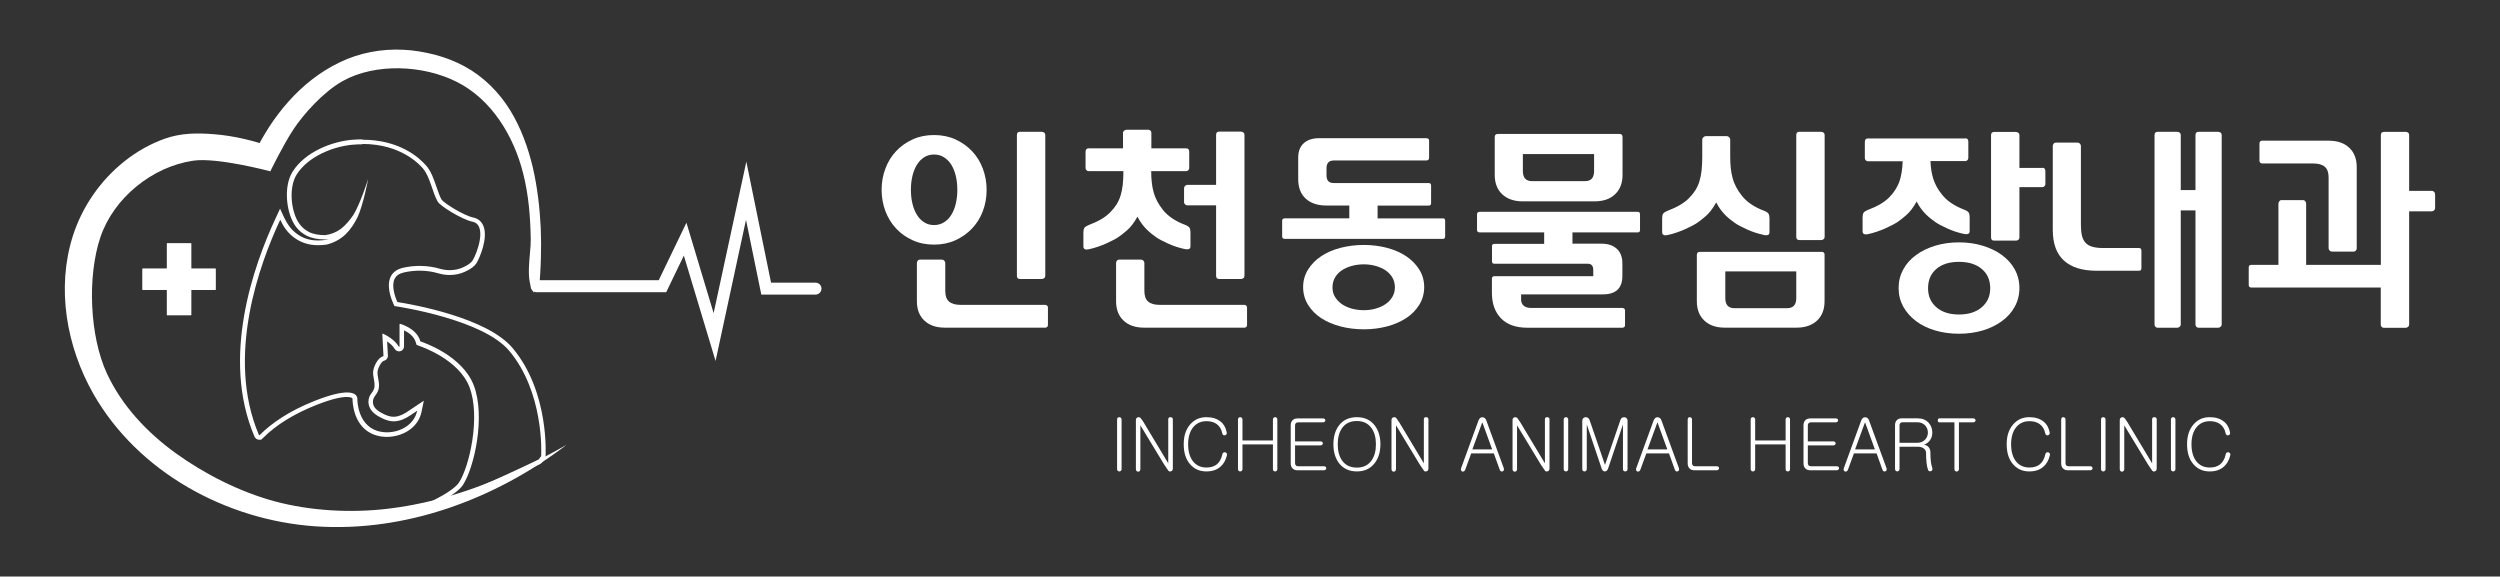 <?xml version="1.0" encoding="UTF-8"?>
<svg id="Layer_1" data-name="Layer 1" xmlns="http://www.w3.org/2000/svg" viewBox="0 0 300.47 69.29">
  <rect x="0" y="0" width="300.47" height="69.29" fill="#333333" stroke="none"/>
  <defs>
    <style>
      .cls-1 {
        fill: #fff;
        stroke-width: 0px;
      }
    </style>
  </defs>
  <path class="cls-1" d="M105.96,22.81c0-.9.15-1.76.46-2.56.3-.81.73-1.5,1.29-2.09.55-.59,1.22-1.06,1.99-1.41.77-.35,1.63-.52,2.56-.52s1.79.17,2.56.52c.77.35,1.44.82,2,1.41.56.59,1,1.29,1.3,2.09.3.81.46,1.66.46,2.56s-.15,1.78-.46,2.58c-.3.8-.74,1.49-1.3,2.08-.56.59-1.23,1.06-2,1.41-.77.35-1.63.52-2.56.52s-1.79-.17-2.56-.52c-.77-.35-1.44-.81-1.99-1.41-.56-.59-.98-1.28-1.29-2.08-.3-.8-.46-1.66-.46-2.58ZM109.48,22.81c0,.59.06,1.14.18,1.65.12.51.3.96.53,1.34.23.38.52.69.87.91.35.23.75.34,1.2.34s.85-.11,1.21-.34c.36-.22.65-.53.88-.91.23-.38.41-.83.53-1.34.12-.51.18-1.06.18-1.65s-.06-1.14-.18-1.65c-.12-.51-.3-.96-.53-1.34-.23-.38-.53-.68-.88-.91-.35-.23-.76-.34-1.21-.34s-.85.11-1.2.34-.64.53-.87.91c-.23.38-.41.83-.53,1.34-.12.51-.18,1.06-.18,1.65ZM125.66,36.65c.07,0,.13.03.2.09.06.06.09.13.09.22v2.11c0,.09-.03.16-.09.22-.06.06-.13.09-.2.09h-12.1c-1.04,0-1.86-.28-2.46-.85-.6-.56-.9-1.34-.9-2.33v-4.61c0-.09.03-.17.1-.26.07-.09.17-.13.31-.13h2.58c.12,0,.22.04.3.13.08.09.12.17.12.26v3.36c0,.61.15,1.04.46,1.3s.77.39,1.39.39h10.2ZM125.63,33.14c0,.12-.04.22-.13.29-.09.07-.18.1-.29.1h-2.63c-.24,0-.36-.13-.36-.39v-16.91c0-.26.12-.39.36-.39h2.63c.1,0,.2.04.29.1.09.07.13.17.13.29v16.91Z"/>
  <path class="cls-1" d="M138.36,20.55c0,.99.09,1.84.29,2.55.19.71.55,1.4,1.07,2.06.59.78,1.5,1.41,2.73,1.87.26.1.43.22.51.34.08.12.12.3.12.55v1.67c0,.19-.07.31-.21.35-.14.04-.3.04-.5-.01-.66-.14-1.31-.35-1.95-.64s-1.14-.55-1.48-.79c-.14-.1-.3-.23-.48-.36-.18-.14-.37-.3-.57-.49s-.4-.42-.61-.69c-.21-.27-.4-.58-.57-.92-.4.71-.8,1.24-1.21,1.6s-.75.63-1.03.82c-.17.12-.39.25-.66.39-.27.14-.56.28-.87.42-.31.14-.65.27-1,.39-.36.12-.7.22-1.03.29-.19.05-.36.06-.49.01-.14-.04-.21-.16-.21-.35v-1.67c0-.24.04-.42.12-.55.08-.12.25-.23.51-.34,1.13-.42,1.99-.92,2.57-1.51.31-.31.57-.63.78-.96s.37-.69.49-1.08c.12-.39.21-.82.26-1.3.05-.48.08-1.02.08-1.63h-4.19c-.1,0-.19-.04-.26-.12s-.1-.17-.1-.27v-1.93c0-.28.12-.42.36-.42h4.14v-1.87c0-.09.04-.17.13-.25.09-.08.2-.12.34-.12h2.55c.12,0,.22.04.29.12.07.08.1.16.1.25v1.87h4.19c.24,0,.36.14.36.42v1.93c0,.1-.03.2-.1.27-.07.08-.16.12-.26.12h-4.19ZM149.6,36.65c.07,0,.13.03.19.09.06.06.09.13.09.22v2.11c0,.09-.03.16-.09.22-.06.06-.13.09-.19.09h-12.1c-1.04,0-1.86-.28-2.46-.85-.6-.56-.9-1.34-.9-2.33v-4.61c0-.09.03-.17.1-.26s.17-.13.31-.13h2.57c.12,0,.22.04.3.13.08.09.12.17.12.26v3.36c0,.61.15,1.04.46,1.3.3.26.77.39,1.39.39h10.2ZM149.57,33.14c0,.12-.04.22-.13.29-.09.07-.18.1-.29.1h-2.63c-.24,0-.36-.13-.36-.39v-8.46h-3.46c-.1,0-.2-.04-.27-.12-.08-.08-.12-.16-.12-.25v-1.67c0-.12.04-.22.12-.3.08-.08.17-.12.27-.12h3.46v-6.01c0-.26.12-.39.36-.39h2.63c.1,0,.2.04.29.1.09.07.13.17.13.29v16.91Z"/>
  <path class="cls-1" d="M173.43,26.24c.17,0,.26.1.26.29v1.87c0,.21-.09.31-.26.31h-18.99c-.23,0-.34-.1-.34-.31v-1.87c0-.19.11-.29.34-.29h7.73v-1.54h-2.78c-1.04,0-1.86-.28-2.46-.83s-.9-1.33-.9-2.32v-2.63c0-.73.22-1.3.66-1.7s1.05-.61,1.83-.61h12.93c.07,0,.14.02.21.07s.1.11.1.19v2.13c0,.09-.04.16-.1.21-.07.05-.14.08-.21.08h-11.16c-.57,0-.86.31-.86.94v.86c0,.61.29.91.86.91h11.42c.19,0,.29.1.29.31v2.11c0,.19-.1.29-.29.29h-6.14v1.54h7.86ZM163.91,29.44c.99,0,1.92.12,2.8.35.87.23,1.64.57,2.3,1.01s1.18.98,1.57,1.6c.39.62.59,1.33.59,2.11s-.2,1.49-.59,2.12c-.39.63-.91,1.17-1.57,1.6s-1.43.77-2.3,1c-.88.23-1.81.35-2.8.35s-1.93-.12-2.81-.35-1.66-.57-2.32-1-1.18-.97-1.57-1.6c-.39-.63-.59-1.34-.59-2.12s.2-1.48.59-2.11c.39-.62.91-1.16,1.57-1.6s1.43-.78,2.32-1.01,1.82-.35,2.81-.35ZM167.65,34.54c0-.43-.1-.82-.29-1.16-.19-.34-.46-.62-.79-.86-.34-.23-.74-.42-1.2-.55-.46-.13-.95-.2-1.47-.2s-1.01.07-1.47.2-.86.31-1.2.55c-.34.23-.6.52-.79.86s-.29.72-.29,1.16.09.79.29,1.12c.19.33.46.62.79.86.34.24.74.43,1.2.56.46.13.95.2,1.47.2s1.01-.06,1.47-.2c.46-.13.86-.32,1.2-.56.34-.24.6-.53.79-.86.19-.33.29-.7.29-1.12Z"/>
  <path class="cls-1" d="M188.99,27.91v1.38h3.51c.78,0,1.39.21,1.83.62s.66.99.66,1.72v1.54c0,1.47-.78,2.21-2.34,2.21h-9.83v.62c0,.31.1.56.31.74s.49.27.86.27h11.01c.07,0,.14.03.21.08.07.05.1.12.1.21v1.8c0,.09-.03.16-.1.21-.07.05-.14.08-.21.08h-11.4c-1.41,0-2.47-.38-3.2-1.13-.73-.76-1.09-1.78-1.09-3.08v-1.69c0-.19.09-.29.29-.29h11.89v-.75c0-.5-.22-.75-.65-.75h-11.21c-.21,0-.31-.09-.31-.26v-1.87c0-.17.1-.26.31-.26h5.96v-1.38h-7.73c-.23,0-.34-.09-.34-.29v-1.87c0-.21.11-.31.34-.31h18.99c.17,0,.26.1.26.31v1.87c0,.19-.09.29-.26.29h-7.86ZM195,16.41c0-.09-.03-.16-.09-.22-.06-.06-.13-.09-.2-.09h-14.7c-.24,0-.36.13-.36.39v4.53c0,.99.3,1.77.9,2.33s1.42.85,2.46.85h8.64c1.04,0,1.86-.28,2.46-.85s.9-1.34.9-2.33v-4.61ZM184.12,21.77c-.73,0-1.09-.41-1.09-1.22v-2.03h8.56v2.03c0,.82-.36,1.22-1.09,1.22h-6.37Z"/>
  <path class="cls-1" d="M211.93,28.22c-.66-.14-1.31-.35-1.95-.64-.64-.29-1.14-.55-1.48-.79-.14-.1-.3-.22-.48-.36-.18-.14-.37-.3-.57-.49-.2-.19-.4-.42-.61-.69-.21-.27-.4-.58-.57-.92-.4.71-.8,1.24-1.21,1.6-.41.36-.75.63-1.03.82-.17.12-.39.25-.66.39-.27.14-.56.28-.87.42-.31.14-.65.27-1,.39-.35.12-.7.22-1.03.29-.19.05-.36.06-.49.01-.14-.04-.21-.16-.21-.35v-1.67c0-.24.04-.43.12-.55s.25-.23.51-.34c1.13-.42,1.99-.92,2.58-1.51.31-.31.57-.63.78-.96.21-.33.37-.69.49-1.08.12-.39.21-.82.26-1.3.05-.48.08-1.02.08-1.63v-2.11c0-.09.05-.17.14-.26s.2-.13.3-.13h2.5c.1,0,.2.04.29.13.09.09.13.17.13.26v2.11c0,.99.09,1.84.29,2.55.19.71.55,1.4,1.07,2.06.59.78,1.5,1.41,2.73,1.87.26.1.43.22.51.34s.12.3.12.55v1.67c0,.19-.07.31-.21.35-.14.04-.3.04-.5-.01ZM207.3,39.38c-1.04,0-1.86-.28-2.46-.85-.6-.56-.9-1.34-.9-2.33v-5.54c0-.26.12-.39.36-.39h14.7c.07,0,.13.03.2.09.06.06.09.13.09.22v5.62c0,.99-.3,1.76-.9,2.33-.6.56-1.42.85-2.46.85h-8.64ZM214.8,37.04c.73,0,1.09-.41,1.09-1.22v-3.2h-8.53v3.2c0,.81.36,1.22,1.09,1.22h6.35ZM219.3,28.46c0,.12-.04.22-.13.29-.09.07-.18.1-.29.1h-2.63c-.24,0-.36-.13-.36-.39v-12.23c0-.26.12-.39.36-.39h2.63c.1,0,.2.04.29.1.09.07.13.17.13.29v12.23Z"/>
  <path class="cls-1" d="M236.21,16.62c.24,0,.36.14.36.42v1.93c0,.1-.03.2-.1.27-.07.08-.16.12-.26.12h-4.19c.03.83.15,1.56.35,2.17.2.62.53,1.22,1,1.81.59.78,1.5,1.4,2.73,1.87.26.1.43.22.51.34s.12.3.12.55v1.67c0,.19-.07.31-.21.35-.14.04-.3.04-.5-.01-.66-.14-1.31-.35-1.95-.64-.64-.29-1.14-.55-1.48-.79-.14-.1-.3-.23-.48-.36-.18-.14-.37-.3-.57-.49-.2-.19-.4-.42-.61-.69-.21-.27-.4-.58-.57-.92-.4.71-.8,1.24-1.21,1.6-.41.36-.75.63-1.03.82-.17.12-.39.25-.66.39-.27.14-.56.28-.87.42-.31.14-.65.27-1,.39-.36.12-.7.22-1.03.29-.19.05-.36.06-.49.01-.14-.04-.21-.16-.21-.35v-1.67c0-.24.04-.43.12-.55.08-.12.25-.23.51-.34,1.13-.42,1.99-.92,2.57-1.51.56-.57.95-1.18,1.2-1.83.24-.65.38-1.49.42-2.51h-4.19c-.1,0-.19-.04-.26-.12-.07-.08-.1-.17-.1-.27v-1.93c0-.28.12-.42.36-.42h11.73ZM235.45,29.13c1.01,0,1.95.13,2.84.4.88.27,1.66.64,2.31,1.12.66.48,1.18,1.05,1.55,1.73.37.68.56,1.42.56,2.24s-.19,1.56-.56,2.24c-.37.68-.89,1.26-1.55,1.74s-1.43.86-2.31,1.12c-.88.26-1.83.39-2.84.39s-1.98-.13-2.86-.39c-.88-.26-1.65-.63-2.3-1.12-.65-.49-1.16-1.07-1.54-1.74-.37-.68-.56-1.42-.56-2.24s.19-1.56.56-2.24c.37-.68.88-1.25,1.54-1.73.65-.48,1.42-.85,2.3-1.12.88-.27,1.84-.4,2.86-.4ZM239.2,34.65c0-.99-.34-1.76-1.02-2.33s-1.59-.85-2.73-.85-2.05.28-2.72.85-1,1.34-1,2.33c0,.94.33,1.7,1,2.28.67.58,1.57.87,2.72.87s2.05-.29,2.73-.87c.68-.58,1.02-1.34,1.02-2.28ZM245.47,20.16c.24,0,.36.14.36.42v1.54c0,.09-.03.17-.1.25-.07.08-.16.12-.26.12h-2.76v6.04c0,.12-.04.22-.13.29-.09.07-.18.1-.29.1h-2.63c-.24,0-.36-.13-.36-.39v-12.28c0-.26.12-.39.36-.39h2.63c.1,0,.2.04.29.1.09.07.13.17.13.29v3.93h2.76Z"/>
  <path class="cls-1" d="M250.1,27.02c0,.5.04.93.12,1.28.08.35.22.63.42.86s.47.39.81.49c.34.1.78.16,1.31.16h4.32c.19,0,.29.1.29.31v2.13c0,.19-.1.29-.29.29h-5.1c-1.72,0-3.02-.41-3.92-1.22-.89-.82-1.34-2.04-1.34-3.67v-10.12c0-.09.03-.17.1-.26.07-.09.17-.13.31-.13h2.55c.12,0,.22.04.3.13s.12.17.12.26v9.5ZM261.68,15.84c.1,0,.2.04.29.1.09.07.13.17.13.29v6.61h1.77v-6.61c0-.26.13-.39.39-.39h2.34c.1,0,.2.04.29.1.09.07.13.17.13.29v22.77c0,.1-.04.2-.13.27-.09.08-.18.12-.29.12h-2.34c-.12,0-.22-.04-.29-.12-.07-.08-.1-.17-.1-.27v-13.71h-1.77v13.71c0,.1-.04.2-.13.27-.09.08-.18.12-.29.12h-2.34c-.12,0-.22-.04-.29-.12-.07-.08-.1-.17-.1-.27v-22.77c0-.26.13-.39.39-.39h2.34Z"/>
  <path class="cls-1" d="M289.13,15.84c.1,0,.2.04.29.1.09.07.13.17.13.29v6.71h2.73c.1,0,.19.04.27.12.08.08.12.18.12.3v1.67c0,.09-.04.17-.12.25-.08.08-.17.12-.27.12h-2.73v13.61c0,.1-.04.2-.13.27-.09.08-.18.12-.29.12h-2.6c-.12,0-.22-.04-.29-.12-.07-.08-.1-.17-.1-.27v-4.45h-15.53c-.23,0-.34-.1-.34-.31v-2.13c0-.19.11-.29.34-.29h3.23v-7.34c0-.1.03-.2.1-.3.07-.09.16-.14.26-.14h2.58c.12,0,.22.05.29.14.07.1.1.2.1.3v7.34h8.98v-15.59c0-.26.13-.39.39-.39h2.6ZM271.85,19.64c-.07,0-.13-.03-.2-.09-.06-.06-.09-.13-.09-.22v-2.11c0-.09.03-.16.09-.22.06-.06.13-.09.2-.09h8.04c1.04,0,1.86.28,2.46.85.6.56.9,1.34.9,2.33v9.76c0,.09-.03.17-.1.26-.07.09-.17.13-.31.13h-2.55c-.12,0-.22-.04-.3-.13-.08-.09-.12-.17-.12-.26v-8.51c0-.61-.15-1.04-.46-1.3-.3-.26-.77-.39-1.39-.39h-6.17Z"/>
  <g>
    <path class="cls-1" d="M134.34,50.21c.05-.05.11-.07.19-.07.07,0,.13.02.18.07.06.05.09.12.09.21v5.97c0,.09-.03.15-.09.2-.05.05-.11.07-.18.07-.07,0-.13-.02-.19-.07-.05-.05-.08-.12-.08-.2v-5.97c0-.09.02-.16.08-.21Z"/>
    <path class="cls-1" d="M136.76,50.14c.17-.02.3.04.39.18l.29.42,2.97,4.95v-5.32c0-.07.03-.13.08-.18.05-.03.11-.05.19-.05s.13.02.19.06c.06.04.09.1.09.17v5.93c0,.19-.08.31-.23.35-.15.05-.26,0-.33-.11l-.47-.69-2.87-4.73v5.26c0,.1-.03.17-.08.23-.05.05-.11.08-.19.08-.07,0-.14-.03-.19-.08-.05-.06-.08-.13-.08-.22v-5.89c0-.2.08-.31.25-.34Z"/>
    <path class="cls-1" d="M146.74,50.69c.37.32.6.75.7,1.3.01.08,0,.15-.05.22-.04.06-.1.09-.17.11-.07.02-.13,0-.19-.03-.07-.04-.11-.12-.13-.22-.1-.49-.32-.86-.68-1.11-.32-.23-.73-.34-1.22-.34-.64,0-1.17.23-1.57.7-.42.5-.63,1.2-.63,2.08s.21,1.61.63,2.1c.39.46.91.69,1.57.69.5,0,.9-.12,1.21-.35.35-.27.59-.69.71-1.26.02-.09.06-.16.13-.19.06-.03.13-.04.2-.03.08.02.14.06.18.12.05.07.06.15.03.25-.14.57-.38,1.01-.75,1.34-.43.39-1,.59-1.72.59-.81,0-1.46-.29-1.96-.87-.51-.59-.76-1.38-.76-2.39s.25-1.77.76-2.37c.5-.59,1.15-.89,1.96-.89.72,0,1.3.18,1.73.55Z"/>
    <path class="cls-1" d="M148.87,50.21c.05-.05.11-.07.19-.07.07,0,.13.02.18.07.06.05.09.12.09.21v2.52h3.66v-2.52c0-.09.03-.16.08-.21.05-.05.11-.07.19-.07.07,0,.13.02.18.07.06.05.08.12.08.21v5.97c0,.09-.03.15-.08.2-.05.05-.11.07-.18.07-.07,0-.14-.02-.19-.07-.05-.05-.08-.12-.08-.2v-2.98h-3.66v2.98c0,.09-.03.15-.09.2-.05.05-.11.07-.18.07-.07,0-.14-.02-.19-.07-.05-.05-.08-.12-.08-.2v-5.97c0-.09.02-.16.08-.21Z"/>
    <path class="cls-1" d="M159.22,50.35s.07.1.07.17c0,.06-.02.12-.07.16-.05.05-.12.08-.2.08h-3c-.12,0-.22.04-.29.12-.06.07-.08.16-.08.26v1.91h3.07c.08,0,.15.02.2.07.05.05.07.1.07.17,0,.06-.02.12-.07.16-.05.05-.12.08-.2.08h-3.07v2.14c0,.1.03.19.08.25.07.08.16.12.29.12h3.11c.09,0,.15.02.2.07.05.05.07.1.07.17,0,.06-.02.12-.07.16-.05.05-.12.08-.2.08h-3.2c-.26,0-.46-.08-.61-.25-.13-.15-.19-.34-.19-.56v-4.6c0-.23.06-.42.19-.57.15-.17.35-.25.61-.25h3.09c.08,0,.14.02.2.07Z"/>
    <path class="cls-1" d="M165.23,51.14c.45.59.68,1.35.68,2.26s-.23,1.67-.68,2.25c-.51.67-1.23,1.01-2.15,1.01s-1.65-.34-2.16-1.01c-.44-.59-.66-1.34-.66-2.25s.22-1.67.66-2.26c.51-.67,1.23-1,2.16-1s1.64.33,2.15,1ZM161.31,51.44c-.35.49-.53,1.14-.53,1.96s.18,1.46.53,1.96c.4.56.99.84,1.76.84s1.36-.28,1.76-.84c.36-.5.54-1.15.54-1.96s-.18-1.46-.54-1.96c-.41-.56-.99-.84-1.76-.84s-1.36.28-1.76.84Z"/>
    <path class="cls-1" d="M167.48,50.14c.17-.02.3.04.39.18l.29.42,2.97,4.95v-5.32c0-.07.03-.13.08-.18.05-.03.11-.05.19-.05s.13.02.19.06c.06.04.09.1.09.17v5.93c0,.19-.08.31-.23.35-.15.05-.26,0-.33-.11l-.47-.69-2.87-4.73v5.26c0,.1-.03.17-.08.23-.05.05-.11.08-.19.08-.07,0-.14-.03-.19-.08-.05-.06-.08-.13-.08-.22v-5.89c0-.2.08-.31.25-.34Z"/>
    <path class="cls-1" d="M177.88,50.24c.08-.06.18-.09.29-.09.1,0,.19.03.27.09.09.07.16.17.2.3l2.1,5.74c.03.09.02.16,0,.24-.03.06-.08.1-.14.13s-.13.02-.2,0c-.07-.04-.12-.1-.15-.19l-.71-1.97h-2.72l-.72,1.97c-.03.09-.09.15-.16.19-.06.03-.13.04-.19.02-.07-.02-.12-.07-.15-.14-.03-.07-.03-.15,0-.24l2.09-5.74c.05-.13.11-.23.2-.3ZM179.34,54.01l-1.17-3.22h-.03l-1.18,3.22h2.37Z"/>
    <path class="cls-1" d="M182.03,50.14c.17-.02.3.04.39.18l.29.42,2.97,4.95v-5.32c0-.07.03-.13.08-.18.05-.03.11-.05.19-.05s.13.02.19.06c.06.04.09.1.09.17v5.93c0,.19-.08.31-.23.35-.15.05-.26,0-.33-.11l-.47-.69-2.87-4.73v5.26c0,.1-.03.17-.08.23-.05.05-.11.08-.19.08-.07,0-.14-.03-.19-.08-.05-.06-.08-.13-.08-.22v-5.89c0-.2.08-.31.25-.34Z"/>
    <path class="cls-1" d="M188.02,50.21c.05-.05.11-.07.19-.07.07,0,.13.02.18.07.06.05.09.12.09.21v5.97c0,.09-.03.15-.09.2-.05.05-.11.07-.18.07-.07,0-.13-.02-.19-.07-.05-.05-.08-.12-.08-.2v-5.97c0-.09.02-.16.08-.21Z"/>
    <path class="cls-1" d="M190.29,50.26c.07-.07.16-.11.26-.12.11,0,.2.02.29.07.09.06.15.13.19.23l.19.54,1.68,4.9,1.69-4.92.17-.5c.03-.11.1-.19.19-.25.09-.05.19-.07.29-.06.1,0,.19.04.25.11.08.07.12.17.12.3v5.83c0,.09-.03.15-.09.2-.05.05-.11.07-.19.07s-.13-.02-.19-.07c-.05-.05-.08-.12-.08-.2v-5.38l-1.8,5.34c-.09.21-.22.31-.38.31s-.28-.1-.37-.31l-1.8-5.34v5.38c0,.09-.03.15-.09.2-.05.05-.11.07-.18.07-.07,0-.14-.02-.19-.07-.05-.05-.08-.12-.08-.2v-5.83c0-.12.04-.22.11-.3Z"/>
    <path class="cls-1" d="M198.93,50.24c.08-.06.18-.09.29-.09.1,0,.19.03.27.09.09.07.16.17.2.3l2.1,5.74c.03.09.02.16,0,.24-.03.06-.08.1-.14.13s-.13.02-.2,0c-.07-.04-.12-.1-.15-.19l-.71-1.97h-2.72l-.72,1.97c-.03.09-.09.15-.16.19-.06.03-.13.04-.19.02-.07-.02-.12-.07-.15-.14-.03-.07-.03-.15,0-.24l2.09-5.74c.05-.13.11-.23.2-.3ZM200.39,54.01l-1.17-3.22h-.03l-1.18,3.22h2.37Z"/>
    <path class="cls-1" d="M202.9,50.21c.05-.05.11-.07.19-.07.07,0,.13.02.18.07.06.05.09.12.09.21v5.25c0,.1.03.19.08.25.07.08.16.12.29.12h2.61c.09,0,.15.02.2.07.04.05.07.1.07.17,0,.06-.02.12-.07.16-.05.05-.12.08-.2.08h-2.7c-.26,0-.46-.08-.61-.25-.13-.15-.19-.34-.19-.56v-5.28c0-.09.02-.16.08-.21Z"/>
    <path class="cls-1" d="M210.49,50.21c.05-.05.11-.07.19-.07.07,0,.13.02.18.07.06.05.09.12.09.21v2.52h3.66v-2.52c0-.09.03-.16.08-.21.05-.05.11-.07.19-.07.07,0,.13.02.18.07.06.05.08.12.08.21v5.97c0,.09-.03.15-.08.2-.05.05-.11.07-.18.07-.07,0-.14-.02-.19-.07-.05-.05-.08-.12-.08-.2v-2.98h-3.66v2.98c0,.09-.03.15-.09.2-.05.05-.11.07-.18.07-.07,0-.14-.02-.19-.07-.05-.05-.08-.12-.08-.2v-5.97c0-.09.02-.16.08-.21Z"/>
    <path class="cls-1" d="M220.85,50.35s.07.1.07.17c0,.06-.02.12-.07.16-.05.05-.12.08-.2.08h-3c-.12,0-.22.04-.29.12-.06.07-.08.16-.08.26v1.91h3.07c.08,0,.15.02.2.07.05.05.07.1.07.17,0,.06-.02.12-.07.16-.05.05-.12.08-.2.08h-3.07v2.14c0,.1.03.19.08.25.07.08.16.12.29.12h3.11c.09,0,.15.02.2.07.05.05.07.1.07.17,0,.06-.02.12-.07.16-.05.05-.12.08-.2.08h-3.2c-.26,0-.46-.08-.61-.25-.13-.15-.19-.34-.19-.56v-4.6c0-.23.06-.42.19-.57.15-.17.35-.25.61-.25h3.09c.08,0,.14.02.2.07Z"/>
    <path class="cls-1" d="M223.88,50.24c.08-.06.18-.09.29-.09.1,0,.19.03.27.09.09.07.16.17.2.3l2.1,5.74c.03.09.02.16,0,.24-.03.06-.08.1-.14.13s-.13.02-.2,0c-.07-.04-.12-.1-.15-.19l-.71-1.97h-2.72l-.72,1.97c-.03.09-.09.15-.16.19-.06.03-.13.04-.19.02-.07-.02-.12-.07-.15-.14-.03-.07-.03-.15,0-.24l2.09-5.74c.05-.13.11-.23.2-.3ZM225.34,54.01l-1.17-3.22h-.03l-1.18,3.22h2.37Z"/>
    <path class="cls-1" d="M230.49,50.28c.55,0,.98.18,1.31.53.29.33.44.72.44,1.18,0,.34-.09.65-.27.91-.18.26-.42.44-.73.55.19.02.36.1.51.24.17.17.26.39.26.67,0,.44.02.82.06,1.14.04.29.1.54.17.75.03.09.03.17,0,.24-.03.06-.09.11-.16.14-.07.02-.14.02-.2,0-.07-.03-.13-.08-.15-.15-.08-.23-.15-.53-.19-.91-.03-.33-.05-.71-.05-1.13,0-.24-.1-.42-.31-.56-.19-.13-.42-.19-.69-.19h-2.19v2.68c0,.09-.03.16-.09.21-.05.05-.11.08-.18.08-.07,0-.14-.03-.19-.08s-.08-.12-.08-.21v-5.27c0-.23.06-.42.19-.57.15-.17.35-.25.61-.25h1.91ZM231.39,52.83c.21-.24.32-.52.32-.84s-.11-.61-.32-.85c-.24-.26-.56-.39-.96-.39h-1.76c-.12,0-.22.04-.29.12-.06.07-.08.16-.08.26v2.09h2.13c.39,0,.71-.13.96-.4Z"/>
    <path class="cls-1" d="M237.36,50.35c.05.05.08.1.08.17,0,.06-.02.12-.08.16-.05.05-.12.08-.2.08h-1.72v5.64c0,.08-.03.14-.09.2-.05.05-.11.07-.18.07-.07,0-.13-.02-.19-.07-.05-.05-.08-.12-.08-.2v-5.64h-1.8c-.13,0-.2-.08-.2-.24s.07-.24.2-.24h4.04c.09,0,.15.02.2.07Z"/>
    <path class="cls-1" d="M245.65,50.69c.37.32.6.75.7,1.3.01.08,0,.15-.05.22-.04.06-.1.09-.17.11-.07.02-.13,0-.19-.03-.07-.04-.11-.12-.13-.22-.1-.49-.32-.86-.68-1.11-.32-.23-.73-.34-1.22-.34-.64,0-1.17.23-1.57.7-.42.5-.63,1.2-.63,2.08s.21,1.61.63,2.1c.39.46.91.69,1.57.69.5,0,.9-.12,1.21-.35.35-.27.59-.69.71-1.26.02-.09.06-.16.13-.19.06-.03.13-.04.2-.03.08.02.14.06.18.12.05.07.06.15.03.25-.14.57-.38,1.01-.75,1.34-.43.39-1,.59-1.72.59-.81,0-1.46-.29-1.96-.87-.51-.59-.76-1.38-.76-2.39s.25-1.77.76-2.37c.5-.59,1.15-.89,1.96-.89.72,0,1.3.18,1.73.55Z"/>
    <path class="cls-1" d="M247.79,50.21c.05-.05.11-.07.19-.07.07,0,.13.02.18.07.06.05.09.12.09.21v5.25c0,.1.03.19.08.25.07.08.16.12.29.12h2.61c.09,0,.15.02.2.07.04.05.07.1.07.17,0,.06-.02.12-.07.16-.05.05-.12.08-.2.08h-2.7c-.26,0-.46-.08-.61-.25-.13-.15-.19-.34-.19-.56v-5.28c0-.09.02-.16.08-.21Z"/>
    <path class="cls-1" d="M252.6,50.21c.05-.05.11-.07.19-.07.07,0,.13.02.18.07.06.05.09.12.09.21v5.97c0,.09-.03.15-.09.2-.05.05-.11.07-.18.07-.07,0-.13-.02-.19-.07-.05-.05-.08-.12-.08-.2v-5.97c0-.09.02-.16.08-.21Z"/>
    <path class="cls-1" d="M255.01,50.14c.17-.02.3.04.39.18l.29.42,2.97,4.95v-5.32c0-.07.03-.13.08-.18.05-.03.11-.05.19-.05s.13.02.19.06c.06.04.09.1.09.17v5.93c0,.19-.08.31-.23.35-.15.05-.26,0-.33-.11l-.47-.69-2.87-4.73v5.26c0,.1-.03.17-.08.23-.05.05-.11.08-.19.08-.07,0-.14-.03-.19-.08-.05-.06-.08-.13-.08-.22v-5.89c0-.2.08-.31.25-.34Z"/>
    <path class="cls-1" d="M261,50.21c.05-.05.11-.07.19-.07.07,0,.13.02.18.07.06.05.09.12.09.21v5.97c0,.09-.03.15-.09.2-.05.05-.11.07-.18.07-.07,0-.13-.02-.19-.07-.05-.05-.08-.12-.08-.2v-5.97c0-.09.02-.16.08-.21Z"/>
    <path class="cls-1" d="M267.33,50.69c.37.32.6.75.7,1.3.01.08,0,.15-.05.22-.04.06-.1.09-.17.11-.07.02-.13,0-.19-.03-.07-.04-.11-.12-.13-.22-.1-.49-.32-.86-.68-1.11-.32-.23-.73-.34-1.22-.34-.64,0-1.17.23-1.57.7-.42.5-.63,1.2-.63,2.08s.21,1.61.63,2.1c.39.46.91.69,1.57.69.5,0,.9-.12,1.21-.35.35-.27.59-.69.71-1.26.02-.09.06-.16.13-.19.06-.03.13-.04.2-.03.08.02.14.06.18.12.05.07.06.15.03.25-.14.57-.38,1.01-.75,1.34-.43.39-1,.59-1.72.59-.81,0-1.46-.29-1.96-.87-.51-.59-.76-1.38-.76-2.39s.25-1.77.76-2.37c.5-.59,1.15-.89,1.96-.89.72,0,1.3.18,1.73.55Z"/>
  </g>
  <g>
    <g>
      <path class="cls-1" d="M25.91,34.84h-2.93v3.04h-2.92v-3.04h-2.93v-2.55h2.93v-3.04h2.92v3.04h2.93v2.55Z"/>
      <path class="cls-1" d="M25.91,34.84h-2.93v3.04h-2.92v-3.04h-2.93v-2.55h2.93v-3.04h2.92v3.04h2.93v2.55Z"/>
    </g>
    <path class="cls-1" d="M43.55,17.3c4.81,0,7.02,2.66,7.25,2.91.89,1.01,1.17,2.93,1.81,4.03.3.51,2.84,2.12,4.19,2.41,1.79.38.54,3.8,0,4.66-.2.31-.64.59-1.12.81-.52.24-1.07.35-1.63.35-.4,0-.8-.06-1.19-.17-.6-.18-1.43-.34-2.42-.34-.59,0-1.25.06-1.94.21-3.04.67-1.26,4.28-1.1,4.59,0,.02.02.02.04.03.57.08,10.6,1.61,13.76,5.37,4.15,4.94,3.88,12.16,3.84,12.66,0,.02-.28.4-.3.41-6.32,3.02-10.43,4.73-11.6,4.97,1.28-.69,2.15-1.38,2.49-1.9,1.37-2.07,2.75-8.26,1.31-11.99-1.38-3.58-6.01-5.14-6.39-5.27-.02,0-.03-.02-.03-.03-.41-1.44-2.09-1.99-2.44-2.09,0,0,0,0-.01,0-.03,0-.05.03-.05.06v2.65s-.02.05-.05.05c-.02,0-.04,0-.05-.03-.49-.86-1.6-1.41-1.9-1.55,0,0-.01,0-.02,0-.03,0-.05.03-.05.06l.14,2.6s-.02.06-.05.07c-.65.15-1.19,1.32-1.2,1.93-.01.44.14.88.17,1.32.05.57-.08.81-.41,1.25-.31.4-.39.95-.25,1.43.22.75.92,1.2,1.59,1.52.49.23.93.36,1.39.36.35,0,.71-.08,1.11-.24.62-.26,1.15-.67,1.7-1.04-.34,1.67-2.02,2.6-3.63,2.6-.4,0-.79-.06-1.16-.17-2.43-.76-2.4-3.81-2.4-3.81,0,0,.12-.81-1.25-.81-.75,0-1.96.25-3.88,1.01-3.06,1.21-5.19,2.68-6.61,4.11-.01.01-.02.02-.04.02-.02,0-.04-.01-.05-.03-4.03-9.43.1-20.63,2.56-25.87.18.38.38.76.64,1.11.55.76,1.35,1.37,2.24,1.68.56.2,1.11.27,1.67.27.34,0,.67-.03,1.01-.07.89-.21,1.69-.66,2.31-1.25.61-.61,1.06-1.31,1.42-2.04.69-1.47,1.28-4.6,1.28-4.6,0,0-.96,3.02-1.78,4.32-.43.64-.92,1.22-1.49,1.67-.59.43-1.24.68-1.9.76-.68,0-1.4-.09-1.97-.39-.58-.3-1.02-.74-1.34-1.3-.83-1.49-1.05-4.11-.11-5.6,1.35-2.14,4.33-3.37,6.75-3.58.4-.03.79-.05,1.16-.05M43.55,16.75h0c-.39,0-.8.02-1.21.05-2.5.21-5.69,1.48-7.17,3.83-1.06,1.68-.8,4.54.1,6.16.37.67.9,1.18,1.57,1.53.58.3,1.3.45,2.22.46h.03s.03,0,.03,0c.15-.02.29-.04.44-.07-.15.05-.31.1-.46.13-.29.04-.6.06-.89.06-.54,0-1.03-.08-1.49-.24-.76-.27-1.48-.81-1.97-1.49-.22-.3-.41-.63-.59-1.01l-.5-1.08-.5,1.08c-2.7,5.76-6.62,16.84-2.57,26.32.1.22.32.37.56.37h.23l.2-.18c1.57-1.58,3.73-2.92,6.42-3.99,2.02-.8,3.11-.97,3.67-.97.51,0,.65.13.68.16v.04s.02.06.02.06c0,.14,0,3.47,2.79,4.34.42.13.87.2,1.33.2,1.71,0,3.75-.95,4.18-3.04l.27-1.31-1.11.74c-.13.09-.27.18-.4.27-.41.28-.79.55-1.22.72-.32.13-.61.2-.9.2-.35,0-.71-.1-1.16-.31-.77-.37-1.17-.73-1.29-1.17-.09-.33-.03-.69.16-.95.4-.53.59-.91.52-1.63-.02-.2-.05-.4-.09-.59-.04-.24-.09-.46-.08-.67.01-.5.47-1.34.77-1.41.29-.07.5-.34.48-.63l-.09-1.7c.33.23.69.53.9.89.11.19.31.31.53.31.33,0,.6-.27.6-.61v-1.92c.53.25,1.21.72,1.42,1.46l.08.28.31.13c.19.06,4.75,1.58,6.05,4.94,1.37,3.56,0,9.58-1.26,11.49-.24.37-.97,1.01-2.29,1.72l-3.36,1.8,3.73-.77c1.36-.28,5.85-2.2,11.72-5.01.17-.08.59-.62.61-.86,0-.08.5-7.75-3.97-13.06-3.06-3.64-11.93-5.22-13.84-5.52-.34-.75-.71-1.98-.34-2.77.19-.41.58-.67,1.18-.8.6-.13,1.22-.2,1.83-.2.78,0,1.54.11,2.26.32.44.13.89.2,1.35.2.65,0,1.28-.13,1.86-.4.68-.31,1.12-.64,1.36-1.01.36-.57,1.45-3.04.83-4.51-.22-.52-.63-.86-1.18-.98-1.26-.27-3.58-1.78-3.83-2.15-.23-.4-.42-.95-.62-1.54-.32-.93-.65-1.9-1.25-2.57-.83-.95-3.19-3.1-7.66-3.1h0Z"/>
    <path class="cls-1" d="M64.19,35.2c-1.13-1.51-.38-4.6-.4-6.4-.04-2.67-.25-5.35-.91-7.95-1.14-4.53-3.8-8.91-7.98-11.01-4.02-2.03-9.75-2.29-13.69-.11-2.38,1.32-4.77,4.05-5.91,5.77-1.28,1.93-2.81,5.09-2.81,5.09,0,0-6.37-1.7-9.26-1.28-4.92.71-9.57,4.48-11.16,9.19s-1.31,11.9.79,16.41c1.8,3.87,4.82,7.07,8.25,9.55s7.73,4.68,11.97,5.81,9.05,1.41,13.57.87c7.59-.9,14.81-3.88,21.45-7.68-8.59,6.55-19.38,10.53-30.16,9.8-10.78-.73-21.37-6.54-26.72-15.93-3.24-5.7-4.45-12.7-2.47-18.95,1.12-3.53,3.33-6.72,6.24-9.02,1.45-1.15,3.09-2.08,4.84-2.7,1.94-.68,3.84-.69,5.88-.53,2.45.19,4.77.78,6.99,1.54l-2.24,1.04c.57-1.29,1.18-2.34,1.88-3.44.69-1.07,1.47-2.09,2.33-3.06,1.71-1.92,3.78-3.58,6.16-4.72,2.37-1.15,5.05-1.64,7.63-1.51,1.3.05,2.56.29,3.79.59,1.24.33,2.46.79,3.59,1.41,2.28,1.23,4.15,3.12,5.47,5.26,1.32,2.15,2.16,4.51,2.73,6.89.55,2.39.83,4.82.95,7.24.05,1.21.06,2.43.02,3.64-.02.61-.04,1.21-.08,1.82l-.06.91-.07.84-.62-.62"/>
  </g>
  <path class="cls-1" d="M86,43.38l-3.81-12.66-2.12,4.4h-15.57c-.4,0-.72-.32-.72-.72s.32-.72.72-.72h14.67l3.33-6.91,3.27,10.87,3.93-18.21,2.97,14.54h5.34c.4,0,.72.32.72.72s-.32.72-.72.72h-6.51l-1.84-8.99-3.66,16.97Z"/>
</svg>